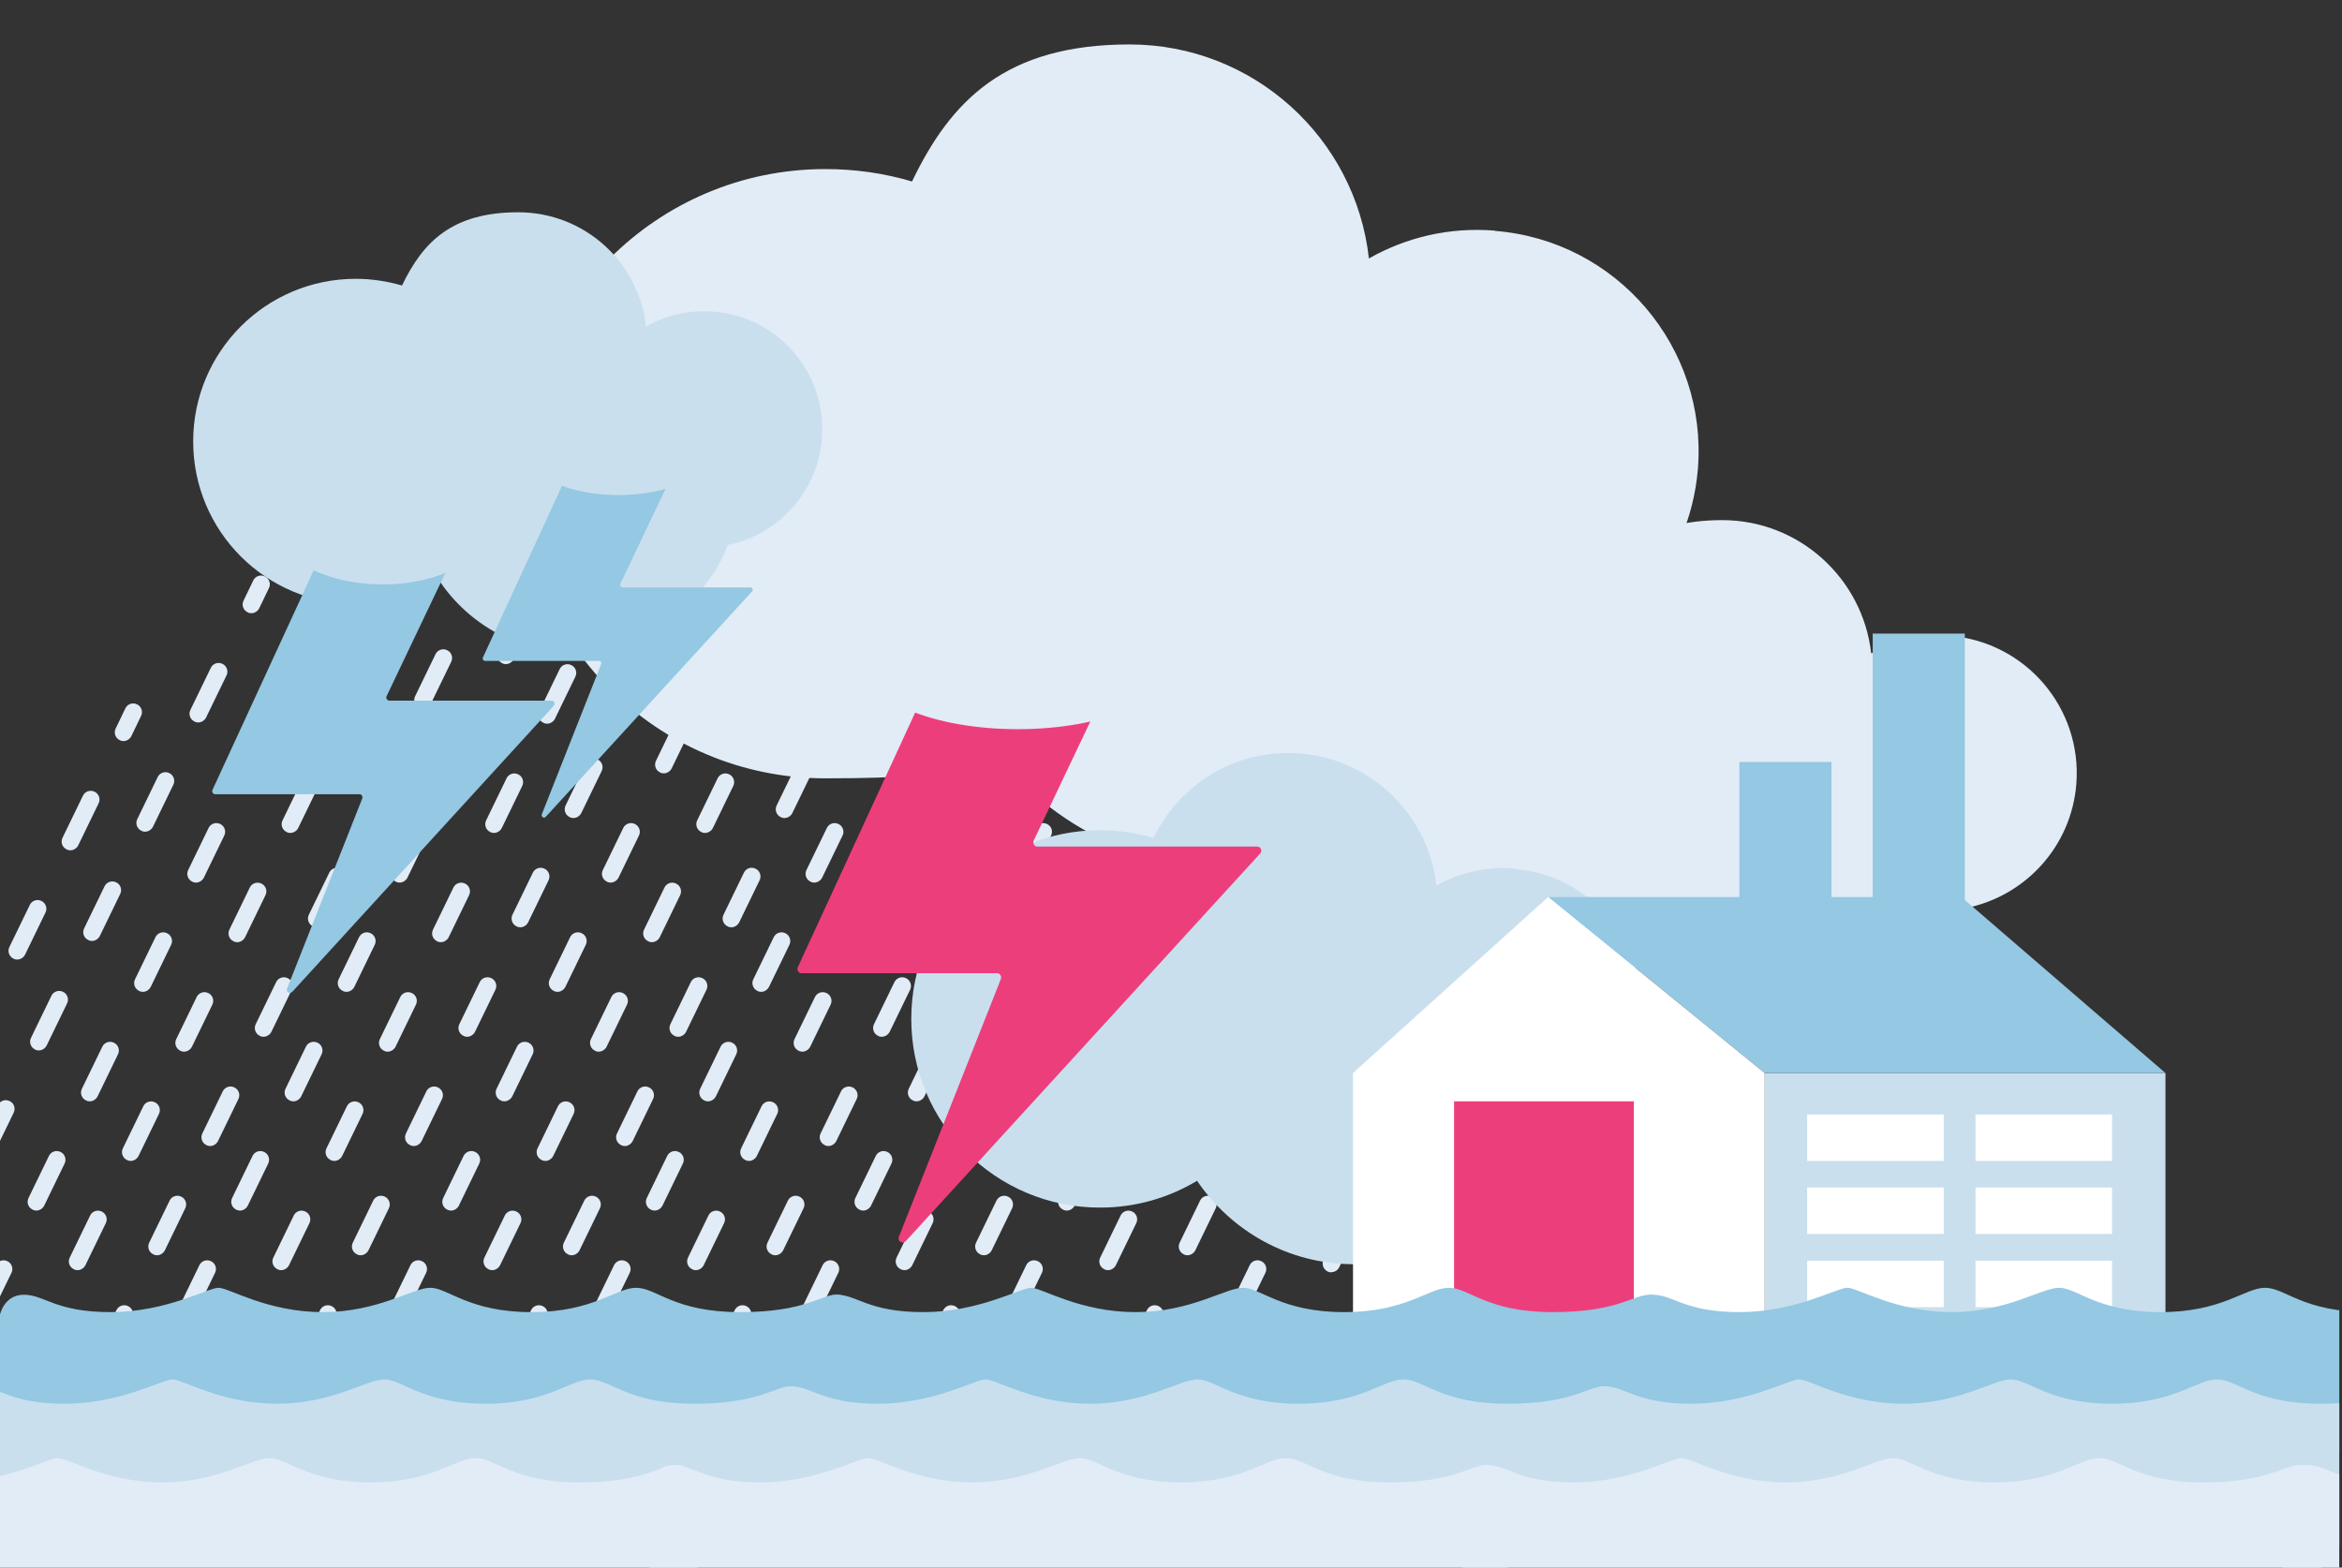 <svg xmlns="http://www.w3.org/2000/svg" xmlns:xlink="http://www.w3.org/1999/xlink" id="Livello_1" data-name="Livello 1" viewBox="0 0 943.2 631.4"><rect x="0" y="0" width="943.2" height="631.4" fill="#333333" stroke="none"/><defs><style>      .cls-1 {        stroke-dasharray: 0 0 16.5 26.6;      }      .cls-1, .cls-2, .cls-3 {        fill: none;      }      .cls-1, .cls-3 {        stroke: #e2ecf6;        stroke-linecap: round;        stroke-miterlimit: 10;        stroke-width: 7px;      }      .cls-4 {        clip-path: url(#clippath);      }      .cls-2, .cls-5, .cls-6, .cls-7, .cls-8, .cls-9 {        stroke-width: 0px;      }      .cls-5 {        fill: #ed3e7c;      }      .cls-6 {        fill: #e2ecf6;      }      .cls-10 {        clip-path: url(#clippath-1);      }      .cls-7 {        fill: #c9dfee;      }      .cls-11 {        opacity: .3;      }      .cls-8 {        fill: #94c8e3;      }      .cls-9 {        fill: #fff;      }    </style><clipPath id="clippath"><rect class="cls-2" x="-.9" y=".4" width="943" height="631"></rect></clipPath><clipPath id="clippath-1"><rect class="cls-2" x="1012.1" y=".4" width="943" height="631"></rect></clipPath></defs><g class="cls-4"><g><g><line class="cls-3" x1="664.6" y1="302.9" x2="660.7" y2="311"></line><line class="cls-1" x1="649.1" y1="335" x2="560.8" y2="517.3"></line><line class="cls-3" x1="555" y1="529.3" x2="551.1" y2="537.4"></line></g><g><path class="cls-6" d="M626.7,267.5c-.5,0-1-.1-1.5-.4-1.7-.8-2.5-2.9-1.6-4.7l3.9-8.1c.8-1.7,2.9-2.5,4.7-1.6,1.7.8,2.5,2.9,1.6,4.7l-3.9,8.1c-.6,1.2-1.9,2-3.2,2Z"></path><path class="cls-6" d="M498.2,531.6c-.5,0-1-.1-1.5-.4-1.7-.8-2.5-2.9-1.6-4.7l8.2-16.9c.8-1.7,2.9-2.5,4.7-1.6,1.7.8,2.5,2.9,1.6,4.7l-8.2,16.9c-.6,1.2-1.9,2-3.1,2ZM519.6,487.6c-.5,0-1-.1-1.5-.4-1.7-.8-2.5-2.9-1.6-4.7l8.2-16.9c.8-1.7,2.9-2.5,4.7-1.6,1.7.8,2.5,2.9,1.6,4.7l-8.2,16.9c-.6,1.2-1.9,2-3.1,2ZM541.1,443.6c-.5,0-1-.1-1.5-.4-1.7-.8-2.5-2.9-1.6-4.7l8.2-16.9c.8-1.7,2.9-2.5,4.7-1.6,1.7.8,2.5,2.9,1.6,4.7l-8.2,16.9c-.6,1.2-1.9,2-3.1,2ZM562.5,399.5c-.5,0-1-.1-1.5-.4-1.7-.8-2.5-2.9-1.6-4.7l8.2-16.9c.8-1.7,2.9-2.5,4.7-1.6,1.7.8,2.5,2.9,1.6,4.7l-8.2,16.9c-.6,1.2-1.9,2-3.1,2ZM583.9,355.5c-.5,0-1-.1-1.5-.4-1.7-.8-2.5-2.9-1.6-4.7l8.2-16.9c.8-1.7,2.9-2.5,4.7-1.6,1.7.8,2.5,2.9,1.6,4.7l-8.2,16.9c-.6,1.2-1.9,2-3.2,2ZM605.3,311.5c-.5,0-1-.1-1.5-.4-1.7-.8-2.5-2.9-1.6-4.7l8.2-16.9c.8-1.7,2.9-2.5,4.7-1.6,1.7.8,2.5,2.9,1.6,4.7l-8.2,16.9c-.6,1.2-1.9,2-3.2,2Z"></path><path class="cls-6" d="M481.1,566.9c-.5,0-1-.1-1.5-.4-1.7-.8-2.5-2.9-1.6-4.7l3.9-8.1c.8-1.7,2.9-2.5,4.7-1.6,1.7.8,2.5,2.9,1.6,4.7l-3.9,8.1c-.6,1.2-1.9,2-3.1,2Z"></path></g><g><g><path class="cls-6" d="M326.7,247.5c-.5,0-1-.1-1.5-.4-1.7-.8-2.5-2.9-1.6-4.7l3.9-8.1c.8-1.7,2.9-2.5,4.7-1.6,1.7.8,2.5,2.9,1.6,4.7l-3.9,8.1c-.6,1.2-1.9,2-3.2,2Z"></path><path class="cls-6" d="M198.2,511.6c-.5,0-1-.1-1.5-.4-1.7-.8-2.5-2.9-1.6-4.7l8.2-16.9c.8-1.7,2.9-2.5,4.7-1.6,1.7.8,2.5,2.9,1.6,4.7l-8.2,16.9c-.6,1.2-1.9,2-3.1,2ZM219.6,467.6c-.5,0-1-.1-1.5-.4-1.7-.8-2.5-2.9-1.6-4.7l8.2-16.9c.8-1.7,2.9-2.5,4.7-1.6,1.7.8,2.5,2.9,1.6,4.7l-8.2,16.9c-.6,1.2-1.9,2-3.1,2ZM241.1,423.6c-.5,0-1-.1-1.5-.4-1.7-.8-2.5-2.9-1.6-4.7l8.2-16.9c.8-1.7,2.9-2.5,4.7-1.6,1.7.8,2.5,2.9,1.6,4.7l-8.2,16.9c-.6,1.2-1.9,2-3.2,2ZM262.5,379.5c-.5,0-1-.1-1.5-.4-1.7-.8-2.5-2.9-1.6-4.7l8.2-16.9c.8-1.7,2.9-2.5,4.7-1.6,1.7.8,2.5,2.9,1.6,4.7l-8.2,16.9c-.6,1.2-1.9,2-3.1,2ZM283.9,335.5c-.5,0-1-.1-1.5-.4-1.7-.8-2.5-2.9-1.6-4.7l8.2-16.9c.8-1.7,2.9-2.5,4.7-1.6,1.7.8,2.5,2.9,1.6,4.7l-8.2,16.9c-.6,1.2-1.9,2-3.2,2ZM305.3,291.5c-.5,0-1-.1-1.5-.4-1.7-.8-2.5-2.9-1.6-4.7l8.2-16.9c.8-1.7,2.9-2.5,4.7-1.6,1.7.8,2.5,2.9,1.6,4.7l-8.2,16.9c-.6,1.2-1.9,2-3.2,2Z"></path><path class="cls-6" d="M181.1,546.9c-.5,0-1-.1-1.5-.4-1.7-.8-2.5-2.9-1.6-4.7l3.9-8.1c.8-1.7,2.9-2.5,4.7-1.6,1.7.8,2.5,2.9,1.6,4.7l-3.9,8.1c-.6,1.2-1.9,2-3.1,2Z"></path></g><g><path class="cls-6" d="M358.7,241.5c-.5,0-1-.1-1.5-.4-1.7-.8-2.5-2.9-1.6-4.7l3.9-8.1c.8-1.7,2.9-2.5,4.7-1.6,1.7.8,2.5,2.9,1.6,4.7l-3.9,8.1c-.6,1.2-1.9,2-3.2,2Z"></path><path class="cls-6" d="M230.2,505.6c-.5,0-1-.1-1.5-.4-1.7-.8-2.5-2.9-1.6-4.7l8.2-16.9c.8-1.7,2.9-2.5,4.7-1.6,1.7.8,2.5,2.9,1.6,4.7l-8.2,16.9c-.6,1.2-1.9,2-3.1,2ZM251.6,461.6c-.5,0-1-.1-1.5-.4-1.7-.8-2.5-2.9-1.6-4.7l8.2-16.9c.8-1.7,2.9-2.5,4.7-1.6,1.7.8,2.5,2.9,1.6,4.7l-8.2,16.9c-.6,1.2-1.9,2-3.1,2ZM273.1,417.6c-.5,0-1-.1-1.5-.4-1.7-.8-2.5-2.9-1.6-4.7l8.2-16.9c.8-1.7,2.9-2.5,4.7-1.6,1.7.8,2.5,2.9,1.6,4.7l-8.2,16.9c-.6,1.2-1.9,2-3.2,2ZM294.5,373.5c-.5,0-1-.1-1.5-.4-1.7-.8-2.5-2.9-1.6-4.7l8.2-16.9c.8-1.7,2.9-2.5,4.7-1.6,1.7.8,2.5,2.9,1.6,4.7l-8.2,16.9c-.6,1.2-1.9,2-3.1,2ZM315.9,329.5c-.5,0-1-.1-1.5-.4-1.7-.8-2.5-2.9-1.6-4.7l8.2-16.9c.8-1.7,2.9-2.5,4.7-1.6,1.7.8,2.5,2.9,1.6,4.7l-8.2,16.9c-.6,1.2-1.9,2-3.2,2ZM337.3,285.5c-.5,0-1-.1-1.5-.4-1.7-.8-2.5-2.9-1.6-4.7l8.2-16.9c.8-1.7,2.9-2.5,4.7-1.6,1.7.8,2.5,2.9,1.6,4.7l-8.2,16.9c-.6,1.2-1.9,2-3.2,2Z"></path><path class="cls-6" d="M213.1,540.9c-.5,0-1-.1-1.5-.4-1.7-.8-2.5-2.9-1.6-4.7l3.9-8.1c.8-1.7,2.9-2.5,4.7-1.6,1.7.8,2.5,2.9,1.6,4.7l-3.9,8.1c-.6,1.2-1.9,2-3.1,2Z"></path></g><g><path class="cls-6" d="M288.7,267.5c-.5,0-1-.1-1.5-.4-1.7-.8-2.5-2.9-1.6-4.7l3.9-8.1c.8-1.7,2.9-2.5,4.7-1.6,1.7.8,2.5,2.9,1.6,4.7l-3.9,8.1c-.6,1.2-1.9,2-3.2,2Z"></path><path class="cls-6" d="M160.2,531.6c-.5,0-1-.1-1.5-.4-1.7-.8-2.5-2.9-1.6-4.7l8.2-16.9c.8-1.7,2.9-2.5,4.7-1.6,1.7.8,2.5,2.9,1.6,4.7l-8.2,16.9c-.6,1.2-1.9,2-3.1,2ZM181.6,487.6c-.5,0-1-.1-1.5-.4-1.7-.8-2.5-2.9-1.6-4.7l8.2-16.9c.8-1.7,2.9-2.5,4.7-1.6,1.7.8,2.5,2.9,1.6,4.7l-8.2,16.9c-.6,1.2-1.9,2-3.1,2ZM203.1,443.6c-.5,0-1-.1-1.5-.4-1.7-.8-2.5-2.9-1.6-4.7l8.2-16.9c.8-1.7,2.9-2.5,4.7-1.6,1.7.8,2.5,2.9,1.6,4.7l-8.2,16.9c-.6,1.2-1.9,2-3.1,2ZM224.5,399.5c-.5,0-1-.1-1.5-.4-1.7-.8-2.5-2.9-1.6-4.7l8.2-16.9c.8-1.7,2.9-2.5,4.7-1.6,1.7.8,2.5,2.9,1.6,4.7l-8.2,16.9c-.6,1.2-1.9,2-3.1,2ZM245.9,355.5c-.5,0-1-.1-1.5-.4-1.7-.8-2.5-2.9-1.6-4.7l8.2-16.9c.8-1.7,2.9-2.5,4.7-1.6,1.7.8,2.5,2.9,1.6,4.7l-8.2,16.9c-.6,1.2-1.9,2-3.2,2ZM267.3,311.5c-.5,0-1-.1-1.5-.4-1.7-.8-2.5-2.9-1.6-4.7l8.2-16.9c.8-1.7,2.9-2.5,4.7-1.6,1.7.8,2.5,2.9,1.6,4.7l-8.2,16.9c-.6,1.2-1.9,2-3.2,2Z"></path><path class="cls-6" d="M143.1,566.9c-.5,0-1-.1-1.5-.4-1.7-.8-2.5-2.9-1.6-4.7l3.9-8.1c.8-1.7,2.9-2.5,4.7-1.6,1.7.8,2.5,2.9,1.6,4.7l-3.9,8.1c-.6,1.2-1.9,2-3.1,2Z"></path></g><g><path class="cls-6" d="M241.7,247.5c-.5,0-1-.1-1.5-.4-1.7-.8-2.5-2.9-1.6-4.7l3.9-8.1c.8-1.7,2.9-2.5,4.7-1.6,1.7.8,2.5,2.9,1.6,4.7l-3.9,8.1c-.6,1.2-1.9,2-3.2,2Z"></path><path class="cls-6" d="M113.2,511.6c-.5,0-1-.1-1.5-.4-1.7-.8-2.5-2.9-1.6-4.7l8.2-16.9c.8-1.7,2.9-2.5,4.7-1.6,1.7.8,2.5,2.9,1.6,4.7l-8.2,16.9c-.6,1.2-1.9,2-3.1,2ZM134.6,467.6c-.5,0-1-.1-1.5-.4-1.7-.8-2.5-2.9-1.6-4.7l8.2-16.9c.8-1.7,2.9-2.5,4.7-1.6,1.7.8,2.5,2.9,1.6,4.7l-8.2,16.9c-.6,1.2-1.9,2-3.1,2ZM156.1,423.6c-.5,0-1-.1-1.5-.4-1.7-.8-2.5-2.9-1.6-4.7l8.2-16.9c.8-1.7,2.9-2.5,4.7-1.6,1.7.8,2.5,2.9,1.6,4.7l-8.2,16.9c-.6,1.2-1.9,2-3.2,2ZM177.5,379.5c-.5,0-1-.1-1.5-.4-1.7-.8-2.5-2.9-1.6-4.7l8.2-16.9c.8-1.7,2.9-2.5,4.7-1.6,1.7.8,2.5,2.9,1.6,4.7l-8.2,16.9c-.6,1.2-1.9,2-3.1,2ZM198.9,335.5c-.5,0-1-.1-1.5-.4-1.7-.8-2.5-2.9-1.6-4.7l8.2-16.9c.8-1.7,2.9-2.5,4.7-1.6,1.7.8,2.5,2.9,1.6,4.7l-8.2,16.9c-.6,1.2-1.9,2-3.2,2ZM220.3,291.5c-.5,0-1-.1-1.5-.4-1.7-.8-2.5-2.9-1.6-4.7l8.2-16.9c.8-1.7,2.9-2.5,4.7-1.6,1.7.8,2.5,2.9,1.6,4.7l-8.2,16.9c-.6,1.2-1.9,2-3.2,2Z"></path><path class="cls-6" d="M96.1,546.9c-.5,0-1-.1-1.5-.4-1.7-.8-2.5-2.9-1.6-4.7l3.9-8.1c.8-1.7,2.9-2.5,4.7-1.6,1.7.8,2.5,2.9,1.6,4.7l-3.9,8.1c-.6,1.2-1.9,2-3.1,2Z"></path></g><g><path class="cls-6" d="M273.7,241.5c-.5,0-1-.1-1.5-.4-1.7-.8-2.5-2.9-1.6-4.7l3.9-8.1c.8-1.7,2.9-2.5,4.7-1.6,1.7.8,2.5,2.9,1.6,4.7l-3.9,8.1c-.6,1.2-1.9,2-3.2,2Z"></path><path class="cls-6" d="M145.2,505.6c-.5,0-1-.1-1.5-.4-1.7-.8-2.5-2.9-1.6-4.7l8.2-16.9c.8-1.7,2.9-2.5,4.7-1.6,1.7.8,2.5,2.9,1.6,4.7l-8.2,16.9c-.6,1.2-1.9,2-3.1,2ZM166.6,461.6c-.5,0-1-.1-1.5-.4-1.7-.8-2.5-2.9-1.6-4.7l8.2-16.9c.8-1.7,2.9-2.5,4.7-1.6,1.7.8,2.5,2.9,1.6,4.7l-8.2,16.9c-.6,1.2-1.9,2-3.1,2ZM188.1,417.6c-.5,0-1-.1-1.5-.4-1.7-.8-2.5-2.9-1.6-4.7l8.2-16.9c.8-1.7,2.9-2.5,4.7-1.6,1.7.8,2.5,2.9,1.6,4.7l-8.2,16.9c-.6,1.2-1.9,2-3.2,2ZM209.5,373.5c-.5,0-1-.1-1.5-.4-1.7-.8-2.5-2.9-1.6-4.7l8.2-16.9c.8-1.7,2.9-2.5,4.7-1.6,1.7.8,2.5,2.9,1.6,4.7l-8.2,16.9c-.6,1.2-1.9,2-3.1,2ZM230.9,329.5c-.5,0-1-.1-1.5-.4-1.7-.8-2.5-2.9-1.6-4.7l8.2-16.9c.8-1.7,2.9-2.5,4.7-1.6,1.7.8,2.5,2.9,1.6,4.7l-8.2,16.9c-.6,1.2-1.9,2-3.2,2ZM252.3,285.5c-.5,0-1-.1-1.5-.4-1.7-.8-2.5-2.9-1.6-4.7l8.2-16.9c.8-1.7,2.9-2.5,4.7-1.6,1.7.8,2.5,2.9,1.6,4.7l-8.2,16.9c-.6,1.2-1.9,2-3.2,2Z"></path><path class="cls-6" d="M128.1,540.9c-.5,0-1-.1-1.5-.4-1.7-.8-2.5-2.9-1.6-4.7l3.9-8.1c.8-1.7,2.9-2.5,4.7-1.6,1.7.8,2.5,2.9,1.6,4.7l-3.9,8.1c-.6,1.2-1.9,2-3.1,2Z"></path></g><g><path class="cls-6" d="M203.7,267.5c-.5,0-1-.1-1.5-.4-1.7-.8-2.5-2.9-1.6-4.7l3.9-8.1c.8-1.7,2.9-2.5,4.7-1.6,1.7.8,2.5,2.9,1.6,4.7l-3.9,8.1c-.6,1.2-1.9,2-3.2,2Z"></path><path class="cls-6" d="M75.2,531.6c-.5,0-1-.1-1.5-.4-1.7-.8-2.5-2.9-1.6-4.7l8.2-16.9c.8-1.7,2.9-2.5,4.7-1.6,1.7.8,2.5,2.9,1.6,4.7l-8.2,16.9c-.6,1.2-1.9,2-3.1,2ZM96.6,487.6c-.5,0-1-.1-1.5-.4-1.7-.8-2.5-2.9-1.6-4.7l8.2-16.9c.8-1.7,2.9-2.5,4.7-1.6,1.7.8,2.5,2.9,1.6,4.7l-8.2,16.9c-.6,1.2-1.9,2-3.1,2ZM118.1,443.6c-.5,0-1-.1-1.5-.4-1.7-.8-2.5-2.9-1.6-4.7l8.2-16.9c.8-1.7,2.9-2.5,4.7-1.6,1.7.8,2.5,2.9,1.6,4.7l-8.2,16.9c-.6,1.2-1.9,2-3.1,2ZM139.5,399.5c-.5,0-1-.1-1.5-.4-1.7-.8-2.5-2.9-1.6-4.7l8.2-16.9c.8-1.7,2.9-2.5,4.7-1.6,1.7.8,2.5,2.9,1.6,4.7l-8.2,16.9c-.6,1.2-1.9,2-3.1,2ZM160.9,355.5c-.5,0-1-.1-1.5-.4-1.7-.8-2.5-2.9-1.6-4.7l8.2-16.9c.8-1.7,2.9-2.5,4.7-1.6,1.7.8,2.5,2.9,1.6,4.7l-8.2,16.9c-.6,1.2-1.9,2-3.2,2ZM182.3,311.5c-.5,0-1-.1-1.5-.4-1.7-.8-2.5-2.9-1.6-4.7l8.2-16.9c.8-1.7,2.9-2.5,4.7-1.6,1.7.8,2.5,2.9,1.6,4.7l-8.2,16.9c-.6,1.2-1.9,2-3.2,2Z"></path><path class="cls-6" d="M58.1,566.9c-.5,0-1-.1-1.5-.4-1.7-.8-2.5-2.9-1.6-4.7l3.9-8.1c.8-1.7,2.9-2.5,4.7-1.6,1.7.8,2.5,2.9,1.6,4.7l-3.9,8.1c-.6,1.2-1.9,2-3.1,2Z"></path></g><g><path class="cls-6" d="M159.7,247.5c-.5,0-1-.1-1.5-.4-1.7-.8-2.5-2.9-1.6-4.7l3.9-8.1c.8-1.7,2.9-2.5,4.7-1.6,1.7.8,2.5,2.9,1.6,4.7l-3.9,8.1c-.6,1.2-1.9,2-3.2,2Z"></path><path class="cls-6" d="M31.2,511.6c-.5,0-1-.1-1.5-.4-1.7-.8-2.5-2.9-1.6-4.7l8.2-16.9c.8-1.7,2.9-2.5,4.7-1.6,1.7.8,2.5,2.9,1.6,4.7l-8.2,16.9c-.6,1.2-1.9,2-3.1,2ZM52.6,467.6c-.5,0-1-.1-1.5-.4-1.7-.8-2.5-2.9-1.6-4.7l8.2-16.9c.8-1.7,2.9-2.5,4.7-1.6,1.7.8,2.5,2.9,1.6,4.7l-8.2,16.9c-.6,1.2-1.9,2-3.1,2ZM74.1,423.6c-.5,0-1-.1-1.5-.4-1.7-.8-2.5-2.9-1.6-4.7l8.2-16.9c.8-1.7,2.9-2.5,4.7-1.6,1.7.8,2.5,2.9,1.6,4.7l-8.2,16.9c-.6,1.2-1.9,2-3.2,2ZM95.5,379.5c-.5,0-1-.1-1.5-.4-1.7-.8-2.5-2.9-1.6-4.7l8.2-16.9c.8-1.7,2.9-2.5,4.7-1.6,1.7.8,2.5,2.9,1.6,4.7l-8.2,16.9c-.6,1.2-1.9,2-3.1,2ZM116.9,335.5c-.5,0-1-.1-1.5-.4-1.7-.8-2.5-2.9-1.6-4.7l8.2-16.9c.8-1.7,2.9-2.5,4.7-1.6,1.7.8,2.5,2.9,1.6,4.7l-8.2,16.9c-.6,1.2-1.9,2-3.2,2ZM138.3,291.5c-.5,0-1-.1-1.5-.4-1.7-.8-2.5-2.9-1.6-4.7l8.2-16.9c.8-1.7,2.9-2.5,4.7-1.6,1.7.8,2.5,2.9,1.6,4.7l-8.2,16.9c-.6,1.2-1.9,2-3.2,2Z"></path><path class="cls-6" d="M14.1,546.9c-.5,0-1-.1-1.5-.4-1.7-.8-2.5-2.9-1.6-4.7l3.9-8.1c.8-1.7,2.9-2.5,4.7-1.6,1.7.8,2.5,2.9,1.6,4.7l-3.9,8.1c-.6,1.2-1.9,2-3.1,2Z"></path></g><g><path class="cls-6" d="M191.7,241.5c-.5,0-1-.1-1.5-.4-1.7-.8-2.5-2.9-1.6-4.7l3.9-8.1c.8-1.7,2.9-2.5,4.7-1.6,1.7.8,2.5,2.9,1.6,4.7l-3.9,8.1c-.6,1.2-1.9,2-3.2,2Z"></path><path class="cls-6" d="M63.2,505.6c-.5,0-1-.1-1.5-.4-1.7-.8-2.5-2.9-1.6-4.7l8.2-16.9c.8-1.7,2.9-2.5,4.7-1.6,1.7.8,2.5,2.9,1.6,4.7l-8.2,16.9c-.6,1.2-1.9,2-3.1,2ZM84.6,461.6c-.5,0-1-.1-1.5-.4-1.7-.8-2.5-2.9-1.6-4.7l8.2-16.9c.8-1.7,2.9-2.5,4.7-1.6,1.7.8,2.5,2.9,1.6,4.7l-8.2,16.9c-.6,1.2-1.9,2-3.1,2ZM106.1,417.6c-.5,0-1-.1-1.5-.4-1.7-.8-2.5-2.9-1.6-4.7l8.2-16.9c.8-1.7,2.9-2.5,4.7-1.6,1.7.8,2.5,2.9,1.6,4.7l-8.2,16.9c-.6,1.2-1.9,2-3.2,2ZM127.5,373.5c-.5,0-1-.1-1.5-.4-1.7-.8-2.5-2.9-1.6-4.7l8.2-16.9c.8-1.7,2.9-2.5,4.7-1.6,1.7.8,2.5,2.9,1.6,4.7l-8.2,16.9c-.6,1.2-1.9,2-3.1,2ZM148.9,329.5c-.5,0-1-.1-1.5-.4-1.7-.8-2.5-2.9-1.6-4.7l8.2-16.9c.8-1.7,2.9-2.5,4.7-1.6,1.7.8,2.5,2.9,1.6,4.7l-8.2,16.9c-.6,1.2-1.9,2-3.2,2ZM170.3,285.5c-.5,0-1-.1-1.5-.4-1.7-.8-2.5-2.9-1.6-4.7l8.2-16.9c.8-1.7,2.9-2.5,4.7-1.6,1.7.8,2.5,2.9,1.6,4.7l-8.2,16.9c-.6,1.2-1.9,2-3.2,2Z"></path><path class="cls-6" d="M46.1,540.9c-.5,0-1-.1-1.5-.4-1.7-.8-2.5-2.9-1.6-4.7l3.9-8.1c.8-1.7,2.9-2.5,4.7-1.6,1.7.8,2.5,2.9,1.6,4.7l-3.9,8.1c-.6,1.2-1.9,2-3.1,2Z"></path></g><g><path class="cls-6" d="M121.7,267.5c-.5,0-1-.1-1.5-.4-1.7-.8-2.5-2.9-1.6-4.7l3.9-8.1c.8-1.7,2.9-2.5,4.7-1.6,1.7.8,2.5,2.9,1.6,4.7l-3.9,8.1c-.6,1.2-1.9,2-3.2,2Z"></path><path class="cls-6" d="M-6.8,531.6c-.5,0-1-.1-1.5-.4-1.7-.8-2.5-2.9-1.6-4.7l8.2-16.9c.8-1.7,2.9-2.5,4.7-1.6,1.7.8,2.5,2.9,1.6,4.7l-8.2,16.9c-.6,1.2-1.9,2-3.1,2ZM14.6,487.6c-.5,0-1-.1-1.5-.4-1.7-.8-2.5-2.9-1.6-4.7l8.2-16.9c.8-1.7,2.9-2.5,4.7-1.6,1.7.8,2.5,2.9,1.6,4.7l-8.2,16.9c-.6,1.2-1.9,2-3.1,2ZM36.1,443.6c-.5,0-1-.1-1.5-.4-1.7-.8-2.5-2.9-1.6-4.7l8.2-16.9c.8-1.7,2.9-2.5,4.7-1.6,1.7.8,2.5,2.9,1.6,4.7l-8.2,16.9c-.6,1.2-1.9,2-3.1,2ZM57.5,399.5c-.5,0-1-.1-1.5-.4-1.7-.8-2.5-2.9-1.6-4.7l8.2-16.9c.8-1.7,2.9-2.5,4.7-1.6,1.7.8,2.5,2.9,1.6,4.7l-8.2,16.9c-.6,1.2-1.9,2-3.1,2ZM78.9,355.5c-.5,0-1-.1-1.5-.4-1.7-.8-2.5-2.9-1.6-4.7l8.2-16.9c.8-1.7,2.9-2.5,4.7-1.6,1.7.8,2.5,2.9,1.6,4.7l-8.2,16.9c-.6,1.2-1.9,2-3.2,2ZM100.3,311.5c-.5,0-1-.1-1.5-.4-1.7-.8-2.5-2.9-1.6-4.7l8.2-16.9c.8-1.7,2.9-2.5,4.7-1.6,1.7.8,2.5,2.9,1.6,4.7l-8.2,16.9c-.6,1.2-1.9,2-3.2,2Z"></path></g><g><path class="cls-6" d="M101.2,247c-.5,0-1-.1-1.5-.4-1.7-.8-2.5-2.9-1.6-4.7l3.9-8.1c.8-1.7,2.9-2.5,4.7-1.6,1.7.8,2.5,2.9,1.6,4.7l-3.9,8.1c-.6,1.2-1.9,2-3.2,2Z"></path><path class="cls-6" d="M-27.3,511.1c-.5,0-1-.1-1.5-.4-1.7-.8-2.5-2.9-1.6-4.7l8.2-16.9c.8-1.7,2.9-2.5,4.7-1.6,1.7.8,2.5,2.9,1.6,4.7l-8.2,16.9c-.6,1.2-1.9,2-3.1,2ZM-5.9,467.1c-.5,0-1-.1-1.5-.4-1.7-.8-2.5-2.9-1.6-4.7l8.2-16.9c.8-1.7,2.9-2.5,4.7-1.6,1.7.8,2.5,2.9,1.6,4.7l-8.2,16.9c-.6,1.2-1.9,2-3.1,2ZM15.6,423.1c-.5,0-1-.1-1.5-.4-1.7-.8-2.5-2.9-1.6-4.7l8.2-16.9c.8-1.7,2.9-2.5,4.7-1.6,1.7.8,2.5,2.9,1.6,4.7l-8.2,16.9c-.6,1.2-1.9,2-3.2,2ZM37,379c-.5,0-1-.1-1.5-.4-1.7-.8-2.5-2.9-1.6-4.7l8.2-16.9c.8-1.7,2.9-2.5,4.7-1.6,1.7.8,2.5,2.9,1.6,4.7l-8.2,16.9c-.6,1.2-1.9,2-3.1,2ZM58.4,335c-.5,0-1-.1-1.5-.4-1.7-.8-2.5-2.9-1.6-4.7l8.2-16.9c.8-1.7,2.9-2.5,4.7-1.6,1.7.8,2.5,2.9,1.6,4.7l-8.2,16.9c-.6,1.2-1.9,2-3.2,2ZM79.8,291c-.5,0-1-.1-1.5-.4-1.7-.8-2.5-2.9-1.6-4.7l8.2-16.9c.8-1.7,2.9-2.5,4.7-1.6,1.7.8,2.5,2.9,1.6,4.7l-8.2,16.9c-.6,1.2-1.9,2-3.2,2Z"></path></g><g><path class="cls-6" d="M49.7,298.5c-.5,0-1-.1-1.5-.4-1.7-.8-2.5-2.9-1.6-4.7l3.9-8.1c.8-1.7,2.9-2.5,4.7-1.6,1.7.8,2.5,2.9,1.6,4.7l-3.9,8.1c-.6,1.2-1.9,2-3.2,2Z"></path><path class="cls-6" d="M-78.8,562.6c-.5,0-1-.1-1.5-.4-1.7-.8-2.5-2.9-1.6-4.7l8.2-16.9c.8-1.7,2.9-2.5,4.7-1.6,1.7.8,2.5,2.9,1.6,4.7l-8.2,16.9c-.6,1.2-1.9,2-3.1,2ZM-57.4,518.6c-.5,0-1-.1-1.5-.4-1.7-.8-2.5-2.9-1.6-4.7l8.2-16.9c.8-1.7,2.9-2.5,4.7-1.6,1.7.8,2.5,2.9,1.6,4.7l-8.2,16.9c-.6,1.2-1.9,2-3.1,2ZM-35.9,474.6c-.5,0-1-.1-1.5-.4-1.7-.8-2.5-2.9-1.6-4.7l8.2-16.9c.8-1.7,2.9-2.5,4.7-1.6,1.7.8,2.5,2.9,1.6,4.7l-8.2,16.9c-.6,1.2-1.9,2-3.1,2ZM-14.5,430.5c-.5,0-1-.1-1.5-.4-1.7-.8-2.5-2.9-1.6-4.7l8.2-16.9c.8-1.7,2.9-2.5,4.7-1.6,1.7.8,2.5,2.9,1.6,4.7l-8.2,16.9c-.6,1.2-1.9,2-3.1,2ZM6.9,386.5c-.5,0-1-.1-1.5-.4-1.7-.8-2.5-2.9-1.6-4.7l8.2-16.9c.8-1.7,2.9-2.5,4.7-1.6,1.7.8,2.5,2.9,1.6,4.7l-8.2,16.9c-.6,1.2-1.9,2-3.2,2ZM28.3,342.5c-.5,0-1-.1-1.5-.4-1.7-.8-2.5-2.9-1.6-4.7l8.2-16.9c.8-1.7,2.9-2.5,4.7-1.6,1.7.8,2.5,2.9,1.6,4.7l-8.2,16.9c-.6,1.2-1.9,2-3.2,2Z"></path></g><g><path class="cls-6" d="M408.7,247.5c-.5,0-1-.1-1.5-.4-1.7-.8-2.5-2.9-1.6-4.7l3.9-8.1c.8-1.7,2.9-2.5,4.7-1.6,1.7.8,2.5,2.9,1.6,4.7l-3.9,8.1c-.6,1.2-1.9,2-3.2,2Z"></path><path class="cls-6" d="M280.2,511.6c-.5,0-1-.1-1.5-.4-1.7-.8-2.5-2.9-1.6-4.7l8.2-16.9c.8-1.7,2.9-2.5,4.7-1.6,1.7.8,2.5,2.9,1.6,4.7l-8.2,16.9c-.6,1.2-1.9,2-3.1,2ZM301.6,467.6c-.5,0-1-.1-1.5-.4-1.7-.8-2.5-2.9-1.6-4.7l8.2-16.9c.8-1.7,2.9-2.5,4.7-1.6,1.7.8,2.5,2.9,1.6,4.7l-8.2,16.9c-.6,1.2-1.9,2-3.1,2ZM323.1,423.6c-.5,0-1-.1-1.5-.4-1.7-.8-2.5-2.9-1.6-4.7l8.2-16.9c.8-1.7,2.9-2.5,4.7-1.6,1.7.8,2.5,2.9,1.6,4.7l-8.2,16.9c-.6,1.2-1.9,2-3.2,2ZM344.5,379.5c-.5,0-1-.1-1.5-.4-1.7-.8-2.5-2.9-1.6-4.7l8.2-16.9c.8-1.7,2.9-2.5,4.7-1.6,1.7.8,2.5,2.9,1.6,4.7l-8.2,16.9c-.6,1.2-1.9,2-3.1,2ZM365.9,335.5c-.5,0-1-.1-1.5-.4-1.7-.8-2.5-2.9-1.6-4.7l8.2-16.9c.8-1.7,2.9-2.5,4.7-1.6,1.7.8,2.5,2.9,1.6,4.7l-8.2,16.9c-.6,1.2-1.9,2-3.2,2ZM387.3,291.5c-.5,0-1-.1-1.5-.4-1.7-.8-2.5-2.9-1.6-4.7l8.2-16.9c.8-1.7,2.9-2.5,4.7-1.6,1.7.8,2.5,2.9,1.6,4.7l-8.2,16.9c-.6,1.2-1.9,2-3.2,2Z"></path><path class="cls-6" d="M263.1,546.9c-.5,0-1-.1-1.5-.4-1.7-.8-2.5-2.9-1.6-4.7l3.9-8.1c.8-1.7,2.9-2.5,4.7-1.6,1.7.8,2.5,2.9,1.6,4.7l-3.9,8.1c-.6,1.2-1.9,2-3.1,2Z"></path></g><g><path class="cls-6" d="M440.7,241.5c-.5,0-1-.1-1.5-.4-1.7-.8-2.5-2.9-1.6-4.7l3.9-8.1c.8-1.7,2.9-2.5,4.7-1.6,1.7.8,2.5,2.9,1.6,4.7l-3.9,8.1c-.6,1.2-1.9,2-3.2,2Z"></path><path class="cls-6" d="M312.2,505.6c-.5,0-1-.1-1.5-.4-1.7-.8-2.5-2.9-1.6-4.7l8.2-16.9c.8-1.7,2.9-2.5,4.7-1.6,1.7.8,2.5,2.9,1.6,4.7l-8.2,16.9c-.6,1.2-1.9,2-3.1,2ZM333.6,461.6c-.5,0-1-.1-1.5-.4-1.7-.8-2.5-2.9-1.6-4.7l8.2-16.9c.8-1.7,2.9-2.5,4.7-1.6,1.7.8,2.5,2.9,1.6,4.7l-8.2,16.9c-.6,1.2-1.9,2-3.1,2ZM355.1,417.6c-.5,0-1-.1-1.5-.4-1.7-.8-2.5-2.9-1.6-4.7l8.2-16.9c.8-1.7,2.9-2.5,4.7-1.6,1.7.8,2.5,2.9,1.6,4.7l-8.2,16.9c-.6,1.2-1.9,2-3.2,2ZM376.5,373.5c-.5,0-1-.1-1.5-.4-1.7-.8-2.5-2.9-1.6-4.7l8.2-16.9c.8-1.7,2.9-2.5,4.7-1.6,1.7.8,2.5,2.9,1.6,4.7l-8.2,16.9c-.6,1.2-1.9,2-3.1,2ZM397.9,329.5c-.5,0-1-.1-1.5-.4-1.7-.8-2.5-2.9-1.6-4.7l8.2-16.9c.8-1.7,2.9-2.5,4.7-1.6,1.7.8,2.5,2.9,1.6,4.7l-8.2,16.9c-.6,1.2-1.9,2-3.2,2ZM419.3,285.5c-.5,0-1-.1-1.5-.4-1.7-.8-2.5-2.9-1.6-4.7l8.2-16.9c.8-1.7,2.9-2.5,4.7-1.6,1.7.8,2.5,2.9,1.6,4.7l-8.2,16.9c-.6,1.2-1.9,2-3.2,2Z"></path><path class="cls-6" d="M295.1,540.9c-.5,0-1-.1-1.5-.4-1.7-.8-2.5-2.9-1.6-4.7l3.9-8.1c.8-1.7,2.9-2.5,4.7-1.6,1.7.8,2.5,2.9,1.6,4.7l-3.9,8.1c-.6,1.2-1.9,2-3.1,2Z"></path></g><g><path class="cls-6" d="M370.7,267.5c-.5,0-1-.1-1.5-.4-1.7-.8-2.5-2.9-1.6-4.7l3.9-8.1c.8-1.7,2.9-2.5,4.7-1.6,1.7.8,2.5,2.9,1.6,4.7l-3.9,8.1c-.6,1.2-1.9,2-3.2,2Z"></path><path class="cls-6" d="M242.2,531.6c-.5,0-1-.1-1.5-.4-1.7-.8-2.5-2.9-1.6-4.7l8.2-16.9c.8-1.7,2.9-2.5,4.7-1.6,1.7.8,2.5,2.9,1.6,4.7l-8.2,16.9c-.6,1.2-1.9,2-3.1,2ZM263.6,487.6c-.5,0-1-.1-1.5-.4-1.7-.8-2.5-2.9-1.6-4.7l8.2-16.9c.8-1.7,2.9-2.5,4.7-1.6,1.7.8,2.5,2.9,1.6,4.7l-8.2,16.9c-.6,1.2-1.9,2-3.1,2ZM285.1,443.6c-.5,0-1-.1-1.5-.4-1.7-.8-2.5-2.9-1.6-4.7l8.2-16.9c.8-1.7,2.9-2.5,4.7-1.6,1.7.8,2.5,2.9,1.6,4.7l-8.2,16.9c-.6,1.2-1.9,2-3.1,2ZM306.5,399.5c-.5,0-1-.1-1.5-.4-1.7-.8-2.5-2.9-1.6-4.7l8.2-16.9c.8-1.7,2.9-2.5,4.7-1.6,1.7.8,2.5,2.9,1.6,4.7l-8.2,16.9c-.6,1.2-1.9,2-3.1,2ZM327.9,355.5c-.5,0-1-.1-1.5-.4-1.7-.8-2.5-2.9-1.6-4.7l8.2-16.9c.8-1.7,2.9-2.5,4.7-1.6,1.7.8,2.5,2.9,1.6,4.7l-8.2,16.9c-.6,1.2-1.9,2-3.2,2ZM349.3,311.5c-.5,0-1-.1-1.5-.4-1.7-.8-2.5-2.9-1.6-4.7l8.2-16.9c.8-1.7,2.9-2.5,4.7-1.6,1.7.8,2.5,2.9,1.6,4.7l-8.2,16.9c-.6,1.2-1.9,2-3.2,2Z"></path><path class="cls-6" d="M225.1,566.9c-.5,0-1-.1-1.5-.4-1.7-.8-2.5-2.9-1.6-4.7l3.9-8.1c.8-1.7,2.9-2.5,4.7-1.6,1.7.8,2.5,2.9,1.6,4.7l-3.9,8.1c-.6,1.2-1.9,2-3.1,2Z"></path></g><g><path class="cls-6" d="M492.7,247.5c-.5,0-1-.1-1.5-.4-1.7-.8-2.5-2.9-1.6-4.7l3.9-8.1c.8-1.7,2.9-2.5,4.7-1.6,1.7.8,2.5,2.9,1.6,4.7l-3.9,8.1c-.6,1.2-1.9,2-3.2,2Z"></path><path class="cls-6" d="M364.2,511.6c-.5,0-1-.1-1.5-.4-1.7-.8-2.5-2.9-1.6-4.7l8.2-16.9c.8-1.7,2.9-2.5,4.7-1.6,1.7.8,2.5,2.9,1.6,4.7l-8.2,16.9c-.6,1.2-1.9,2-3.1,2ZM385.6,467.6c-.5,0-1-.1-1.5-.4-1.7-.8-2.5-2.9-1.6-4.7l8.2-16.9c.8-1.7,2.9-2.5,4.7-1.6,1.7.8,2.5,2.9,1.6,4.7l-8.2,16.9c-.6,1.2-1.9,2-3.1,2ZM407.1,423.6c-.5,0-1-.1-1.5-.4-1.7-.8-2.5-2.9-1.6-4.7l8.2-16.9c.8-1.7,2.9-2.5,4.7-1.6,1.7.8,2.5,2.9,1.6,4.7l-8.2,16.9c-.6,1.2-1.9,2-3.2,2ZM428.5,379.5c-.5,0-1-.1-1.5-.4-1.7-.8-2.5-2.9-1.6-4.7l8.2-16.9c.8-1.7,2.9-2.5,4.7-1.6,1.7.8,2.5,2.9,1.6,4.7l-8.2,16.9c-.6,1.2-1.9,2-3.1,2ZM449.9,335.5c-.5,0-1-.1-1.5-.4-1.7-.8-2.5-2.9-1.6-4.7l8.2-16.9c.8-1.7,2.9-2.5,4.7-1.6,1.7.8,2.5,2.9,1.6,4.7l-8.2,16.9c-.6,1.2-1.9,2-3.2,2ZM471.3,291.5c-.5,0-1-.1-1.5-.4-1.7-.8-2.5-2.9-1.6-4.7l8.2-16.9c.8-1.7,2.9-2.5,4.7-1.6,1.7.8,2.5,2.9,1.6,4.7l-8.2,16.9c-.6,1.2-1.9,2-3.2,2Z"></path><path class="cls-6" d="M347.1,546.9c-.5,0-1-.1-1.5-.4-1.7-.8-2.5-2.9-1.6-4.7l3.9-8.1c.8-1.7,2.9-2.5,4.7-1.6,1.7.8,2.5,2.9,1.6,4.7l-3.9,8.1c-.6,1.2-1.9,2-3.1,2Z"></path></g><g><path class="cls-6" d="M524.7,241.5c-.5,0-1-.1-1.5-.4-1.7-.8-2.5-2.9-1.6-4.7l3.9-8.1c.8-1.7,2.9-2.5,4.7-1.6,1.7.8,2.5,2.9,1.6,4.7l-3.9,8.1c-.6,1.2-1.9,2-3.2,2Z"></path><path class="cls-6" d="M396.2,505.6c-.5,0-1-.1-1.5-.4-1.7-.8-2.5-2.9-1.6-4.7l8.2-16.9c.8-1.7,2.9-2.5,4.7-1.6,1.7.8,2.5,2.9,1.6,4.7l-8.2,16.9c-.6,1.2-1.9,2-3.1,2ZM417.6,461.6c-.5,0-1-.1-1.5-.4-1.7-.8-2.5-2.9-1.6-4.7l8.2-16.9c.8-1.7,2.9-2.5,4.7-1.6,1.7.8,2.5,2.9,1.6,4.7l-8.2,16.9c-.6,1.2-1.9,2-3.1,2ZM439.1,417.6c-.5,0-1-.1-1.5-.4-1.7-.8-2.5-2.9-1.6-4.7l8.2-16.9c.8-1.7,2.9-2.5,4.7-1.6,1.7.8,2.5,2.9,1.6,4.7l-8.2,16.9c-.6,1.2-1.9,2-3.2,2ZM460.5,373.5c-.5,0-1-.1-1.5-.4-1.7-.8-2.5-2.9-1.6-4.7l8.2-16.9c.8-1.7,2.9-2.5,4.7-1.6,1.7.8,2.5,2.9,1.6,4.7l-8.2,16.9c-.6,1.2-1.9,2-3.1,2ZM481.9,329.5c-.5,0-1-.1-1.5-.4-1.7-.8-2.5-2.9-1.6-4.7l8.2-16.9c.8-1.7,2.9-2.5,4.7-1.6,1.7.8,2.5,2.9,1.6,4.7l-8.2,16.9c-.6,1.2-1.9,2-3.2,2ZM503.3,285.5c-.5,0-1-.1-1.5-.4-1.7-.8-2.5-2.9-1.6-4.7l8.2-16.9c.8-1.7,2.9-2.5,4.7-1.6,1.7.8,2.5,2.9,1.6,4.7l-8.2,16.9c-.6,1.2-1.9,2-3.2,2Z"></path><path class="cls-6" d="M379.1,540.9c-.5,0-1-.1-1.5-.4-1.7-.8-2.5-2.9-1.6-4.7l3.9-8.1c.8-1.7,2.9-2.5,4.7-1.6,1.7.8,2.5,2.9,1.6,4.7l-3.9,8.1c-.6,1.2-1.9,2-3.1,2Z"></path></g><g><path class="cls-6" d="M454.7,267.5c-.5,0-1-.1-1.5-.4-1.7-.8-2.5-2.9-1.6-4.7l3.9-8.1c.8-1.7,2.9-2.5,4.7-1.6,1.7.8,2.5,2.9,1.6,4.7l-3.9,8.1c-.6,1.2-1.9,2-3.2,2Z"></path><path class="cls-6" d="M326.2,531.6c-.5,0-1-.1-1.5-.4-1.7-.8-2.5-2.9-1.6-4.7l8.2-16.9c.8-1.7,2.9-2.5,4.7-1.6,1.7.8,2.5,2.9,1.6,4.7l-8.2,16.9c-.6,1.2-1.9,2-3.1,2ZM347.6,487.6c-.5,0-1-.1-1.5-.4-1.7-.8-2.5-2.9-1.6-4.7l8.2-16.9c.8-1.7,2.9-2.5,4.7-1.6,1.7.8,2.5,2.9,1.6,4.7l-8.2,16.9c-.6,1.2-1.9,2-3.1,2ZM369.1,443.6c-.5,0-1-.1-1.5-.4-1.7-.8-2.5-2.9-1.6-4.7l8.2-16.9c.8-1.7,2.9-2.5,4.7-1.6,1.7.8,2.5,2.9,1.6,4.7l-8.2,16.9c-.6,1.2-1.9,2-3.1,2ZM390.5,399.5c-.5,0-1-.1-1.5-.4-1.7-.8-2.5-2.9-1.6-4.7l8.2-16.9c.8-1.7,2.9-2.5,4.7-1.6,1.7.8,2.5,2.9,1.6,4.7l-8.2,16.9c-.6,1.2-1.9,2-3.1,2ZM411.9,355.5c-.5,0-1-.1-1.5-.4-1.7-.8-2.5-2.9-1.6-4.7l8.2-16.9c.8-1.7,2.9-2.5,4.7-1.6,1.7.8,2.5,2.9,1.6,4.7l-8.2,16.9c-.6,1.2-1.9,2-3.2,2ZM433.3,311.5c-.5,0-1-.1-1.5-.4-1.7-.8-2.5-2.9-1.6-4.7l8.2-16.9c.8-1.7,2.9-2.5,4.7-1.6,1.7.8,2.5,2.9,1.6,4.7l-8.2,16.9c-.6,1.2-1.9,2-3.2,2Z"></path><path class="cls-6" d="M309.1,566.9c-.5,0-1-.1-1.5-.4-1.7-.8-2.5-2.9-1.6-4.7l3.9-8.1c.8-1.7,2.9-2.5,4.7-1.6,1.7.8,2.5,2.9,1.6,4.7l-3.9,8.1c-.6,1.2-1.9,2-3.1,2Z"></path></g><g><path class="cls-6" d="M574.7,247.5c-.5,0-1-.1-1.5-.4-1.7-.8-2.5-2.9-1.6-4.7l3.9-8.1c.8-1.7,2.9-2.5,4.7-1.6,1.7.8,2.5,2.9,1.6,4.7l-3.9,8.1c-.6,1.2-1.9,2-3.2,2Z"></path><path class="cls-6" d="M446.2,511.6c-.5,0-1-.1-1.5-.4-1.7-.8-2.5-2.9-1.6-4.7l8.2-16.9c.8-1.7,2.9-2.5,4.7-1.6,1.7.8,2.5,2.9,1.6,4.7l-8.2,16.9c-.6,1.2-1.9,2-3.1,2ZM467.6,467.6c-.5,0-1-.1-1.5-.4-1.7-.8-2.5-2.9-1.6-4.7l8.2-16.9c.8-1.7,2.9-2.5,4.7-1.6,1.7.8,2.5,2.9,1.6,4.7l-8.2,16.9c-.6,1.2-1.9,2-3.1,2ZM489.1,423.6c-.5,0-1-.1-1.5-.4-1.7-.8-2.5-2.9-1.6-4.7l8.2-16.9c.8-1.7,2.9-2.5,4.7-1.6,1.7.8,2.5,2.9,1.6,4.7l-8.2,16.9c-.6,1.2-1.9,2-3.2,2ZM510.5,379.5c-.5,0-1-.1-1.5-.4-1.7-.8-2.5-2.9-1.6-4.7l8.2-16.9c.8-1.7,2.9-2.5,4.7-1.6,1.7.8,2.5,2.9,1.6,4.7l-8.2,16.9c-.6,1.2-1.9,2-3.1,2ZM531.9,335.5c-.5,0-1-.1-1.5-.4-1.7-.8-2.5-2.9-1.6-4.7l8.2-16.9c.8-1.7,2.9-2.5,4.7-1.6,1.7.8,2.5,2.9,1.6,4.7l-8.2,16.9c-.6,1.2-1.9,2-3.2,2ZM553.3,291.5c-.5,0-1-.1-1.5-.4-1.7-.8-2.5-2.9-1.6-4.7l8.2-16.9c.8-1.7,2.9-2.5,4.7-1.6,1.7.8,2.5,2.9,1.6,4.7l-8.2,16.9c-.6,1.2-1.9,2-3.2,2Z"></path><path class="cls-6" d="M429.1,546.9c-.5,0-1-.1-1.5-.4-1.7-.8-2.5-2.9-1.6-4.7l3.9-8.1c.8-1.7,2.9-2.5,4.7-1.6,1.7.8,2.5,2.9,1.6,4.7l-3.9,8.1c-.6,1.2-1.9,2-3.1,2Z"></path></g><g><path class="cls-6" d="M606.7,241.5c-.5,0-1-.1-1.5-.4-1.7-.8-2.5-2.9-1.6-4.7l3.9-8.1c.8-1.7,2.9-2.5,4.7-1.6,1.7.8,2.5,2.9,1.6,4.7l-3.9,8.1c-.6,1.2-1.9,2-3.2,2Z"></path><path class="cls-6" d="M478.2,505.6c-.5,0-1-.1-1.5-.4-1.7-.8-2.5-2.9-1.6-4.7l8.2-16.9c.8-1.7,2.9-2.5,4.7-1.6,1.7.8,2.5,2.9,1.6,4.7l-8.2,16.9c-.6,1.2-1.9,2-3.1,2ZM499.6,461.6c-.5,0-1-.1-1.5-.4-1.7-.8-2.5-2.9-1.6-4.7l8.2-16.9c.8-1.7,2.9-2.5,4.7-1.6,1.7.8,2.5,2.9,1.6,4.7l-8.2,16.9c-.6,1.2-1.9,2-3.1,2ZM521.1,417.6c-.5,0-1-.1-1.5-.4-1.7-.8-2.5-2.9-1.6-4.7l8.2-16.9c.8-1.7,2.9-2.5,4.7-1.6,1.7.8,2.5,2.9,1.6,4.7l-8.2,16.9c-.6,1.2-1.9,2-3.2,2ZM542.5,373.5c-.5,0-1-.1-1.5-.4-1.7-.8-2.5-2.9-1.6-4.7l8.2-16.9c.8-1.7,2.9-2.5,4.7-1.6,1.7.8,2.5,2.9,1.6,4.7l-8.2,16.9c-.6,1.2-1.9,2-3.1,2ZM563.9,329.5c-.5,0-1-.1-1.5-.4-1.7-.8-2.5-2.9-1.6-4.7l8.2-16.9c.8-1.7,2.9-2.5,4.7-1.6,1.7.8,2.5,2.9,1.6,4.7l-8.2,16.9c-.6,1.2-1.9,2-3.2,2ZM585.3,285.5c-.5,0-1-.1-1.5-.4-1.7-.8-2.5-2.9-1.6-4.7l8.2-16.9c.8-1.7,2.9-2.5,4.7-1.6,1.7.8,2.5,2.9,1.6,4.7l-8.2,16.9c-.6,1.2-1.9,2-3.2,2Z"></path><path class="cls-6" d="M461.1,540.9c-.5,0-1-.1-1.5-.4-1.7-.8-2.5-2.9-1.6-4.7l3.9-8.1c.8-1.7,2.9-2.5,4.7-1.6,1.7.8,2.5,2.9,1.6,4.7l-3.9,8.1c-.6,1.2-1.9,2-3.1,2Z"></path></g><g><path class="cls-6" d="M536.7,267.5c-.5,0-1-.1-1.5-.4-1.7-.8-2.5-2.9-1.6-4.7l3.9-8.1c.8-1.7,2.9-2.5,4.7-1.6,1.7.8,2.5,2.9,1.6,4.7l-3.9,8.1c-.6,1.2-1.9,2-3.2,2Z"></path><path class="cls-6" d="M408.2,531.6c-.5,0-1-.1-1.5-.4-1.7-.8-2.5-2.9-1.6-4.7l8.2-16.9c.8-1.7,2.9-2.5,4.7-1.6,1.7.8,2.5,2.9,1.6,4.7l-8.2,16.9c-.6,1.2-1.9,2-3.1,2ZM429.6,487.6c-.5,0-1-.1-1.5-.4-1.7-.8-2.5-2.9-1.6-4.7l8.2-16.9c.8-1.7,2.9-2.5,4.7-1.6,1.7.8,2.5,2.9,1.6,4.7l-8.2,16.9c-.6,1.2-1.9,2-3.1,2ZM451.1,443.6c-.5,0-1-.1-1.5-.4-1.7-.8-2.5-2.9-1.6-4.7l8.2-16.9c.8-1.7,2.9-2.5,4.7-1.6,1.7.8,2.5,2.9,1.6,4.7l-8.2,16.9c-.6,1.2-1.9,2-3.1,2ZM472.5,399.5c-.5,0-1-.1-1.5-.4-1.7-.8-2.5-2.9-1.6-4.7l8.2-16.9c.8-1.7,2.9-2.5,4.7-1.6,1.7.8,2.5,2.9,1.6,4.7l-8.2,16.9c-.6,1.2-1.9,2-3.1,2ZM493.9,355.5c-.5,0-1-.1-1.5-.4-1.7-.8-2.5-2.9-1.6-4.7l8.2-16.9c.8-1.7,2.9-2.5,4.7-1.6,1.7.8,2.5,2.9,1.6,4.7l-8.2,16.9c-.6,1.2-1.9,2-3.2,2ZM515.3,311.5c-.5,0-1-.1-1.5-.4-1.7-.8-2.5-2.9-1.6-4.7l8.2-16.9c.8-1.7,2.9-2.5,4.7-1.6,1.7.8,2.5,2.9,1.6,4.7l-8.2,16.9c-.6,1.2-1.9,2-3.2,2Z"></path><path class="cls-6" d="M391.1,566.9c-.5,0-1-.1-1.5-.4-1.7-.8-2.5-2.9-1.6-4.7l3.9-8.1c.8-1.7,2.9-2.5,4.7-1.6,1.7.8,2.5,2.9,1.6,4.7l-3.9,8.1c-.6,1.2-1.9,2-3.1,2Z"></path></g><g><path class="cls-6" d="M642.6,299.4c-.5,0-1.1-.1-1.6-.4-1.7-.9-2.4-3-1.6-4.7l4-8.1c.9-1.7,3-2.4,4.7-1.6,1.7.9,2.4,3,1.6,4.7l-4,8.1c-.6,1.2-1.8,1.9-3.1,1.9Z"></path><path class="cls-6" d="M536.2,512.5c-.5,0-1.1-.1-1.6-.4-1.7-.9-2.4-3-1.6-4.7l8.1-16.3c.9-1.7,3-2.4,4.7-1.6,1.7.9,2.4,3,1.6,4.7l-8.1,16.3c-.6,1.2-1.8,1.9-3.1,1.9ZM557.5,469.9c-.5,0-1.1-.1-1.6-.4-1.7-.9-2.4-3-1.6-4.7l8.1-16.3c.9-1.7,3-2.4,4.7-1.6,1.7.9,2.4,3,1.6,4.7l-8.1,16.3c-.6,1.2-1.8,1.9-3.1,1.9ZM578.8,427.3c-.5,0-1.1-.1-1.6-.4-1.7-.9-2.4-3-1.6-4.7l8.1-16.3c.9-1.7,3-2.4,4.7-1.6,1.7.9,2.4,3,1.6,4.7l-8.1,16.3c-.6,1.2-1.8,1.9-3.1,1.9ZM600,384.7c-.5,0-1.1-.1-1.6-.4-1.7-.9-2.4-3-1.6-4.7l8.1-16.3c.9-1.7,3-2.4,4.7-1.6,1.7.9,2.4,3,1.6,4.7l-8.1,16.3c-.6,1.2-1.8,1.9-3.1,1.9Z"></path><path class="cls-6" d="M519.1,546.9c-.5,0-1.1-.1-1.6-.4-1.7-.9-2.4-3-1.6-4.7l4-8.1c.9-1.7,3-2.4,4.7-1.6,1.7.9,2.4,3,1.6,4.7l-4,8.1c-.6,1.2-1.8,1.9-3.1,1.9Z"></path></g></g><path class="cls-6" d="M602.1,92.9c-18.4-1.5-35.8,2.7-50.8,11.2-5.4-48.5-46.5-86.2-96.4-86.2s-71.9,22.5-87.6,55.2c-11.1-3.3-22.8-5-34.9-5-67.8,0-122.7,54.9-122.7,122.7s54.9,122.7,122.7,122.7,44.6-6.4,63.1-17.4c22,32.7,59.4,54.2,101.8,54.2s98.5-33.9,115.5-81.3c37.9-7.7,67.7-39.7,71-80.2,3.9-49-32.7-91.9-81.7-95.8Z"></path><path class="cls-6" d="M785.2,256.3c-11.4-.9-22.3,1.7-31.6,6.9-3.4-30.2-29-53.7-60-53.7s-44.8,14-54.5,34.3c-6.9-2-14.2-3.1-21.7-3.1-42.2,0-76.4,34.2-76.4,76.4s34.2,76.4,76.4,76.4,27.8-4,39.3-10.9c13.7,20.3,37,33.7,63.4,33.7s61.3-21.1,71.9-50.6c23.6-4.8,42.2-24.7,44.2-49.9,2.4-30.5-20.3-57.2-50.8-59.7Z"></path><path class="cls-7" d="M609.9,349.8c-11.4-.9-22.2,1.7-31.4,6.9-3.3-30-28.8-53.4-59.7-53.4-23.9,0-44.6,14-54.2,34.2-6.8-2-14.1-3.1-21.6-3.1-42,0-76,34-76,76,0,42,34,76,76,76,14.3,0,27.6-3.9,39.1-10.8,13.7,20.2,36.8,33.6,63,33.6,33,0,61-21,71.5-50.3,23.5-4.8,41.9-24.6,43.9-49.6,2.4-30.4-20.2-56.9-50.6-59.3Z"></path><g><rect class="cls-7" x="710.7" y="432.2" width="161.4" height="114.3"></rect><g><polygon class="cls-8" points="789.9 361.3 623.5 361.3 710.7 432.2 872.1 432.2 789.9 361.3"></polygon><rect class="cls-9" x="727.8" y="478.3" width="55" height="18.7"></rect><rect class="cls-9" x="727.8" y="507.8" width="55" height="18.7"></rect><rect class="cls-9" x="795.6" y="478.3" width="55" height="18.7"></rect><rect class="cls-9" x="727.8" y="448.9" width="55" height="18.7"></rect><rect class="cls-9" x="795.6" y="448.9" width="55" height="18.7"></rect><rect class="cls-9" x="795.6" y="507.8" width="55" height="18.7"></rect><polygon class="cls-9" points="623.5 361.3 710.7 432.2 710.7 546.5 544.9 546.5 544.9 432.2 623.5 361.3"></polygon><rect class="cls-5" x="585.6" y="443.6" width="72.4" height="102.9"></rect></g><rect class="cls-8" x="754.2" y="255.2" width="37.1" height="121.3"></rect><rect class="cls-8" x="700.5" y="306.9" width="37.1" height="97.3"></rect></g><g><path class="cls-8" d="M-.2,585.1v-54.8s1.4-8.8,9.8-8.8,12.6,7,35,7,39.2-9.8,43.4-9.8,19.6,9.8,42,9.8,36.2-9.8,43.3-9.8,15.5,9.8,40.7,9.8,34-9.8,42.2-9.8,15.2,9.8,41.8,9.8,32.2-7,39.2-7,8.4,8.4,8.4,8.4v55.2H-.2Z"></path><path class="cls-8" d="M327.1,585.1v-54.8s1.4-8.8,9.8-8.8,12.6,7,35,7,39.2-9.8,43.4-9.8,19.6,9.8,42,9.8,36.2-9.8,43.3-9.8,15.5,9.8,40.7,9.8,34-9.8,42.2-9.8,15.2,9.8,41.8,9.8,32.2-7,39.2-7,8.4,8.4,8.4,8.4v55.2h-345.8Z"></path><path class="cls-8" d="M655.8,585.1v-54.8s1.4-8.8,9.8-8.8,12.6,7,35,7,39.2-9.8,43.4-9.8,19.6,9.8,42,9.8,36.2-9.8,43.3-9.8,15.5,9.8,40.7,9.8,34-9.8,42.2-9.8,15.2,9.8,41.8,9.8,32.2-7,39.2-7,8.4,8.4,8.4,8.4v55.2h-345.8Z"></path><path class="cls-7" d="M-21.3,622.7l2.6-55.5s1.4-8.8,9.8-8.8,12.6,7,35,7,39.2-9.8,43.4-9.8,19.6,9.8,42,9.8,36.2-9.8,43.3-9.8,15.5,9.8,40.7,9.8,34-9.8,42.2-9.8,15.2,9.8,41.8,9.8,32.2-7,39.2-7,8.4,8.4,8.4,8.4v56H-21.3Z"></path><path class="cls-7" d="M306.2,622.7l2.6-55.5s1.4-8.8,9.8-8.8,12.6,7,35,7,39.2-9.8,43.4-9.8,19.6,9.8,42,9.8,36.2-9.8,43.3-9.8,15.5,9.8,40.7,9.8,34-9.8,42.2-9.8,15.2,9.8,41.8,9.8,32.2-7,39.2-7,8.4,8.4,8.4,8.4v56h-348.4Z"></path><path class="cls-7" d="M633.8,622.7l2.6-55.5s1.4-8.8,9.8-8.8,12.6,7,35,7,39.2-9.8,43.4-9.8,19.6,9.8,42,9.8,36.2-9.8,43.3-9.8,15.5,9.8,40.7,9.8,34-9.8,42.2-9.8,15.2,9.8,41.8,9.8,32.2-7,39.2-7,8.4,8.4,8.4,8.4v56h-348.4Z"></path><path class="cls-6" d="M-64.9,651.9v-53s1.4-8.8,9.8-8.8,12.6,7,35,7,39.2-9.8,43.4-9.8,19.6,9.8,42,9.8,36.2-9.8,43.3-9.8,15.5,9.8,40.7,9.8,34-9.8,42.2-9.8,15.2,9.8,41.8,9.8,32.2-7,39.2-7,8.4,8.4,8.4,8.4v53.4H-64.9Z"></path><path class="cls-6" d="M261.4,651.9v-53s1.4-8.8,9.8-8.8,12.6,7,35,7,39.2-9.8,43.4-9.8,19.6,9.8,42,9.8,36.2-9.8,43.3-9.8,15.5,9.8,40.7,9.8,34-9.8,42.2-9.8,15.2,9.8,41.8,9.8,32.2-7,39.2-7,8.4,8.4,8.4,8.4v53.4h-345.8Z"></path><path class="cls-6" d="M589,651.9v-53s1.4-8.8,9.8-8.8,12.6,7,35,7,39.2-9.8,43.4-9.8,19.6,9.8,42,9.8,36.2-9.8,43.3-9.8,15.5,9.8,40.7,9.8,34-9.8,42.2-9.8,15.2,9.8,41.8,9.8,32.2-7,39.2-7,8.4,8.4,8.4,8.4v53.4h-345.8Z"></path><path class="cls-6" d="M919.2,651.9v-53s1.4-8.8,9.8-8.8,12.6,7,35,7,39.2-9.8,43.4-9.8,19.6,9.8,42,9.8,36.2-9.8,43.3-9.8,15.5,9.8,40.7,9.8,34-9.8,42.2-9.8,15.2,9.8,41.8,9.8,32.2-7,39.2-7,8.4,8.4,8.4,8.4v53.4h-345.8Z"></path></g><path class="cls-7" d="M287.3,125.5c-9.8-.8-19.1,1.5-27.1,6-2.9-25.9-24.8-46-51.5-46s-38.4,12-46.8,29.5c-5.9-1.7-12.2-2.7-18.6-2.7-36.2,0-65.5,29.3-65.5,65.5s29.3,65.5,65.5,65.5,23.8-3.4,33.7-9.3c11.8,17.5,31.7,28.9,54.4,28.9s52.6-18.1,61.7-43.4c20.2-4.1,36.2-21.2,37.9-42.8,2.1-26.2-17.4-49.1-43.6-51.2Z"></path><path class="cls-8" d="M129.3,225.1h50.8c.9,0,1.5.9,1.1,1.8l-25.5,53.5c-.4.8.2,1.8,1.1,1.8h65.3c1.1,0,1.6,1.3.9,2.1l-105.3,115.2c-.9,1-2.6,0-2.1-1.3l30.3-76.6c.3-.8-.3-1.7-1.1-1.7h-58.1c-.9,0-1.5-.9-1.1-1.8l42.5-92.2c.2-.4.6-.7,1.1-.7Z"></path><path class="cls-8" d="M228.9,191.6h40.1c.7,0,1.2.7.9,1.4l-20.1,42.2c-.3.6.2,1.4.9,1.4h51.5c.8,0,1.3,1,.7,1.6l-83.1,90.8c-.7.8-2,0-1.6-1l23.9-60.5c.3-.6-.2-1.3-.9-1.3h-45.8c-.7,0-1.2-.7-.9-1.4l33.5-72.7c.2-.3.5-.6.9-.6Z"></path><ellipse class="cls-7" cx="154.1" cy="209.9" rx="44" ry="25.5"></ellipse><ellipse class="cls-7" cx="249.1" cy="173.9" rx="44" ry="25.5"></ellipse><path class="cls-5" d="M380.4,263.6h68.9c1.2,0,2,1.3,1.5,2.4l-34.5,72.6c-.5,1.1.3,2.4,1.5,2.4h88.5c1.5,0,2.2,1.7,1.2,2.8l-142.7,156.1c-1.3,1.4-3.5,0-2.8-1.7l41.1-103.9c.4-1.1-.4-2.3-1.6-2.3h-78.7c-1.2,0-2-1.3-1.5-2.4l57.6-125c.3-.6.9-1,1.5-1Z"></path><ellipse class="cls-6" cx="409.9" cy="268.2" rx="61.3" ry="25.5"></ellipse></g></g><g class="cls-11"><g class="cls-10"><g><path class="cls-6" d="M934.2,562.6c-.5,0-1-.1-1.5-.4-1.7-.8-2.5-2.9-1.6-4.7l8.2-16.9c.8-1.7,2.9-2.5,4.7-1.6,1.7.8,2.5,2.9,1.6,4.7l-8.2,16.9c-.6,1.2-1.9,2-3.1,2ZM955.6,518.6c-.5,0-1-.1-1.5-.4-1.7-.8-2.5-2.9-1.6-4.7l8.2-16.9c.8-1.7,2.9-2.5,4.7-1.6,1.7.8,2.5,2.9,1.6,4.7l-8.2,16.9c-.6,1.2-1.9,2-3.1,2ZM977.1,474.6c-.5,0-1-.1-1.5-.4-1.7-.8-2.5-2.9-1.6-4.7l8.2-16.9c.8-1.7,2.9-2.5,4.7-1.6,1.7.8,2.5,2.9,1.6,4.7l-8.2,16.9c-.6,1.2-1.9,2-3.1,2ZM998.5,430.5c-.5,0-1-.1-1.5-.4-1.7-.8-2.5-2.9-1.6-4.7l8.2-16.9c.8-1.7,2.9-2.5,4.7-1.6,1.7.8,2.5,2.9,1.6,4.7l-8.2,16.9c-.6,1.2-1.9,2-3.1,2ZM1019.9,386.5c-.5,0-1-.1-1.5-.4-1.7-.8-2.5-2.9-1.6-4.7l8.2-16.9c.8-1.7,2.9-2.5,4.7-1.6,1.7.8,2.5,2.9,1.6,4.7l-8.2,16.9c-.6,1.2-1.9,2-3.2,2ZM1041.3,342.5c-.5,0-1-.1-1.5-.4-1.7-.8-2.5-2.9-1.6-4.7l8.2-16.9c.8-1.7,2.9-2.5,4.7-1.6,1.7.8,2.5,2.9,1.6,4.7l-8.2,16.9c-.6,1.2-1.9,2-3.2,2Z"></path><path class="cls-6" d="M917.1,597.9c-.5,0-1-.1-1.5-.4-1.7-.8-2.5-2.9-1.6-4.7l3.9-8.1c.8-1.7,2.9-2.5,4.7-1.6,1.7.8,2.5,2.9,1.6,4.7l-3.9,8.1c-.6,1.2-1.9,2-3.1,2Z"></path></g></g></g></svg>